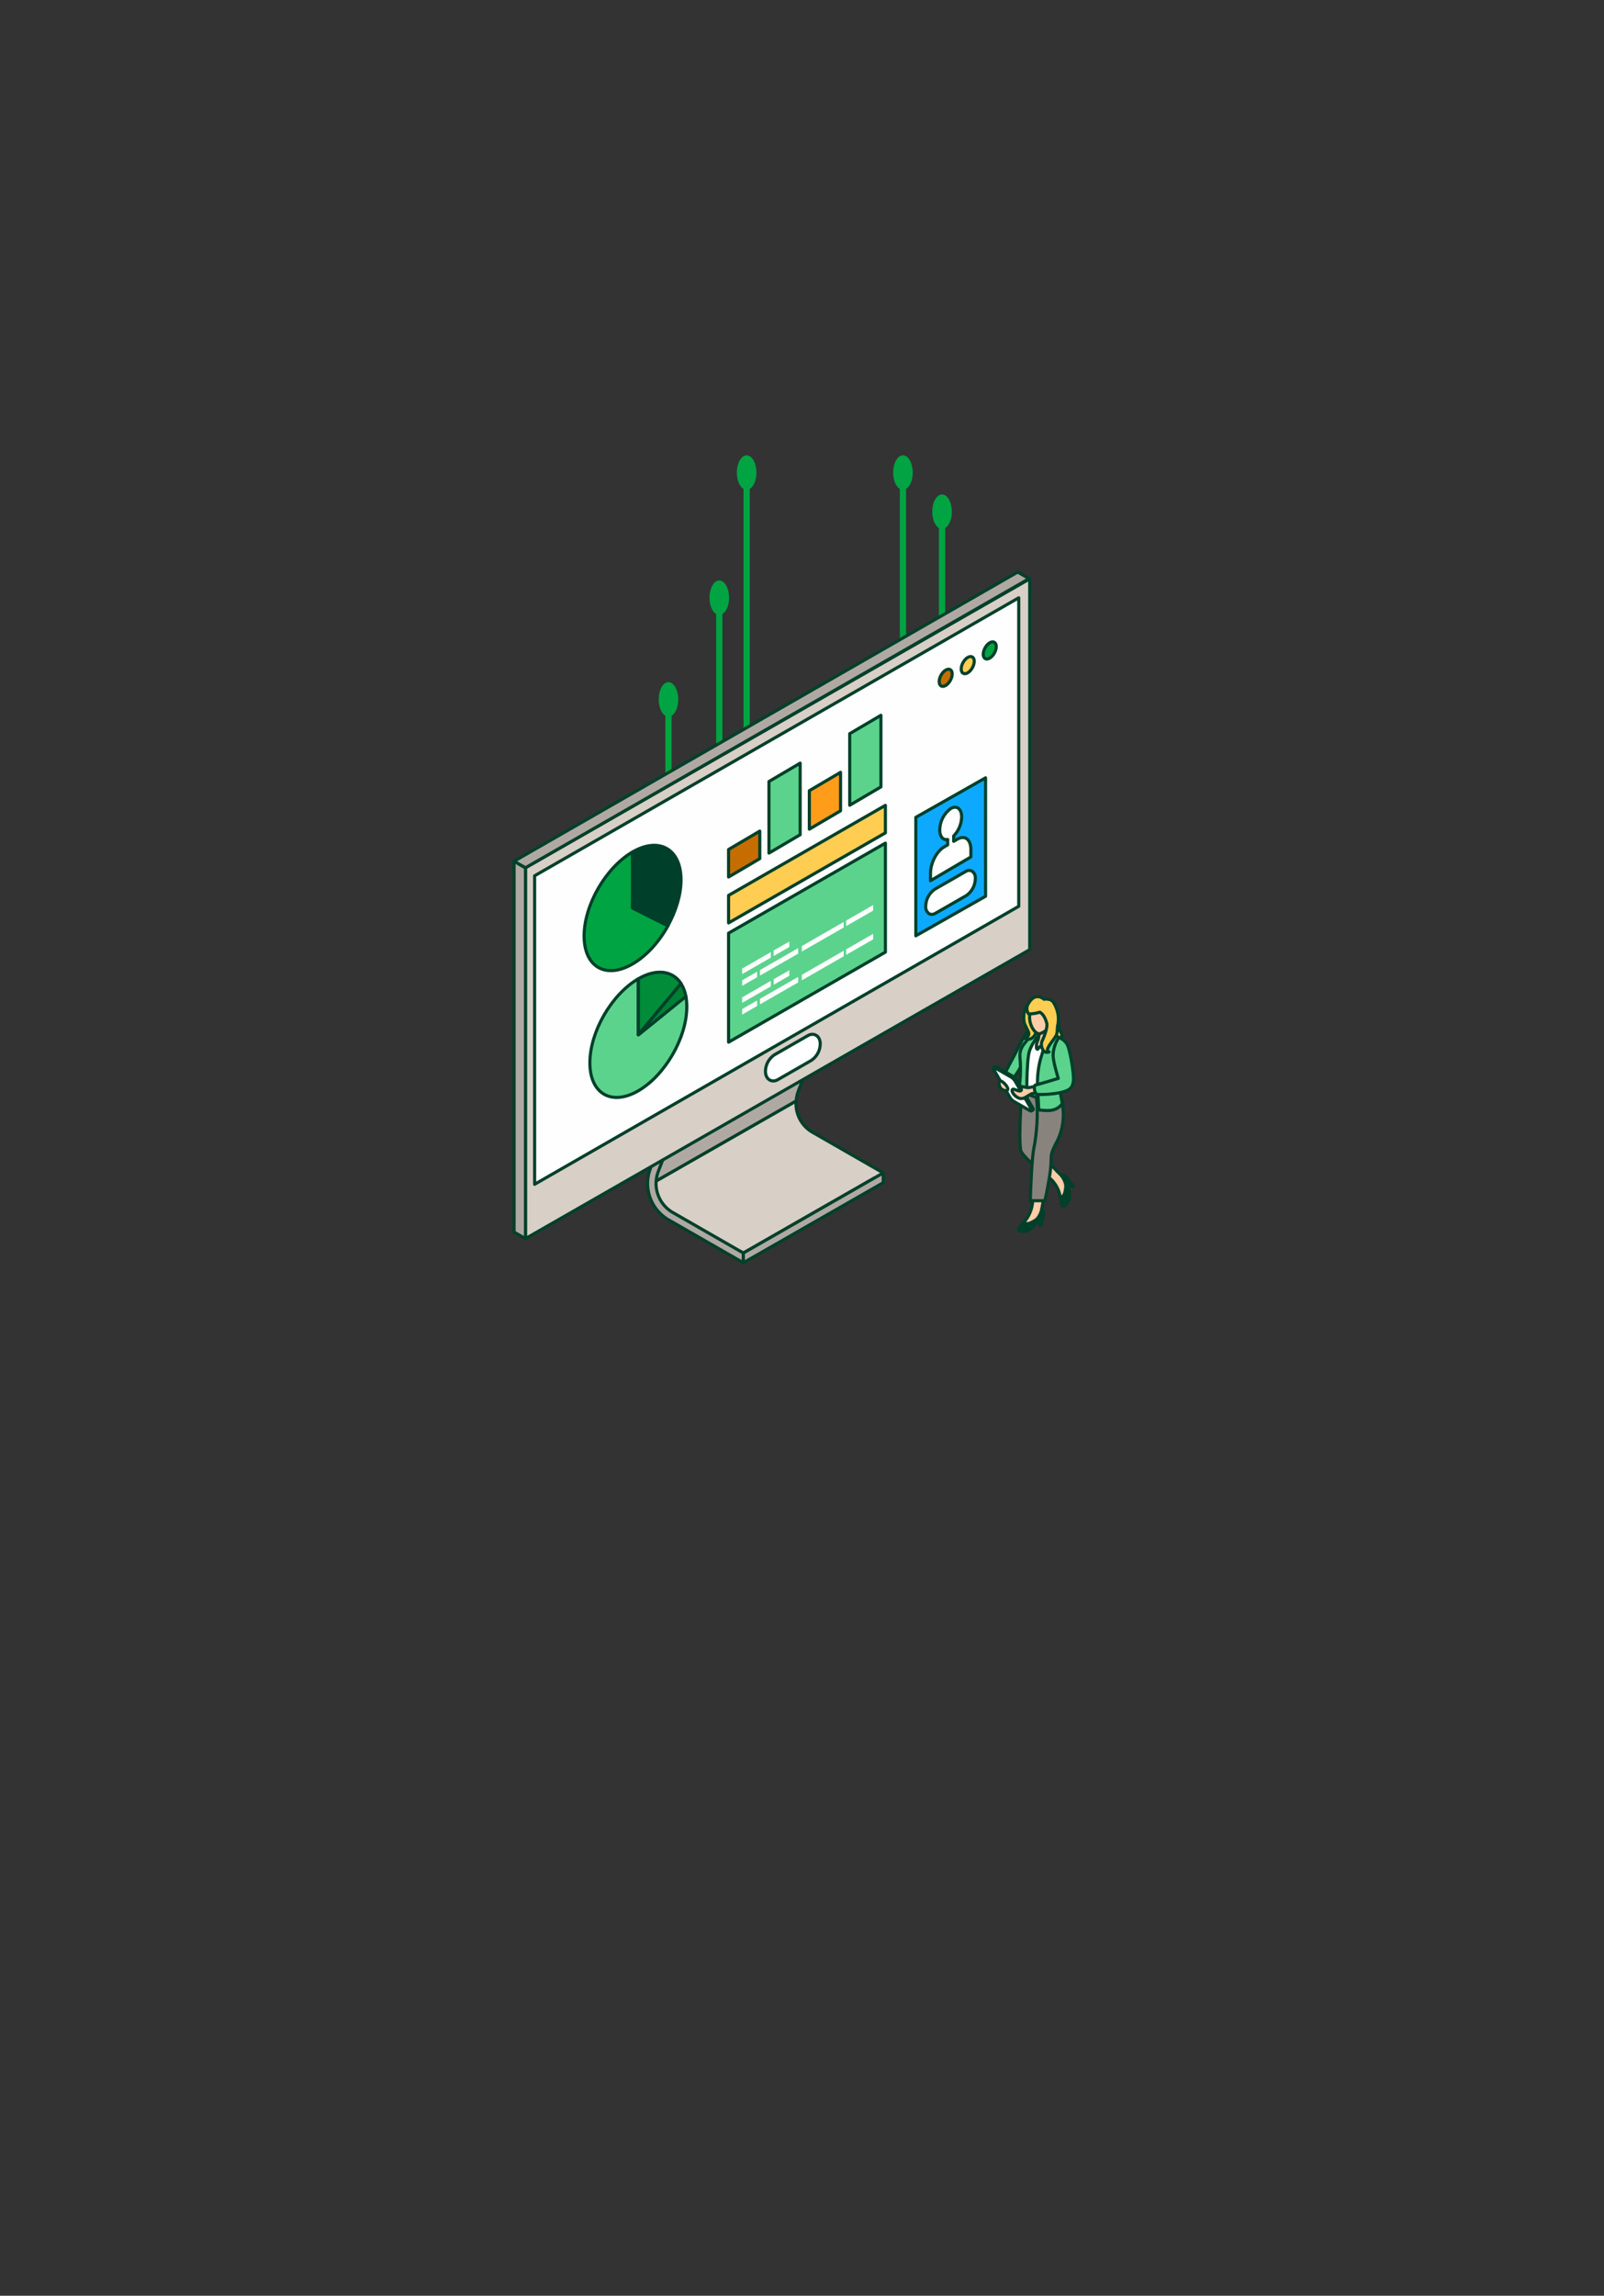 <?xml version="1.0" encoding="UTF-8"?>
<svg width="258px" height="369px" viewBox="0 0 258 369" version="1.1" xmlns="http://www.w3.org/2000/svg" xmlns:xlink="http://www.w3.org/1999/xlink">
    <rect x="0" y="0" width="258" height="369" fill="#333333" stroke="none"/>
    <title>Group</title>
    <g id="Page-1" stroke="none" stroke-width="1" fill="none" fill-rule="evenodd">
        <g id="Group">
            <rect id="Rectangle" fill-rule="nonzero" x="0" y="0" width="258" height="369"></rect>
            <g id="2" transform="translate(-16, -364)">
                <line x1="131.695" y1="460.896" x2="131.695" y2="506.784" id="Path" stroke="#00A443"></line>
                <ellipse id="Oval" fill="#00A443" fill-rule="nonzero" transform="translate(131.695, 460.073) scale(-1, 1) translate(-131.695, -460.073)" cx="131.694" cy="460.073" rx="1.572" ry="2.77"></ellipse>
                <line x1="136.095" y1="440.78" x2="136.095" y2="486.669" id="Path" stroke="#00A443"></line>
                <ellipse id="Oval" fill="#00A443" fill-rule="nonzero" transform="translate(136.095, 439.958) scale(-1, 1) translate(-136.095, -439.958)" cx="136.094" cy="439.958" rx="1.572" ry="2.77"></ellipse>
                <line x1="123.522" y1="477.24" x2="123.522" y2="523.129" id="Path" stroke="#00A443"></line>
                <ellipse id="Oval" fill="#00A443" fill-rule="nonzero" transform="translate(123.522, 476.417) scale(-1, 1) translate(-123.522, -476.417)" cx="123.522" cy="476.417" rx="1.572" ry="2.77"></ellipse>
                <line x1="167.526" y1="447.066" x2="167.526" y2="492.955" id="Path" stroke="#00A443"></line>
                <ellipse id="Oval" fill="#00A443" fill-rule="nonzero" transform="translate(167.525, 446.244) scale(-1, 1) translate(-167.525, -446.244)" cx="167.525" cy="446.244" rx="1.572" ry="2.77"></ellipse>
                <line x1="161.239" y1="440.78" x2="161.239" y2="486.669" id="Path" stroke="#00A443"></line>
                <ellipse id="Oval" fill="#00A443" fill-rule="nonzero" transform="translate(161.239, 439.958) scale(-1, 1) translate(-161.239, -439.958)" cx="161.239" cy="439.958" rx="1.572" ry="2.77"></ellipse>
                <path d="M144.058,540.954 L120.854,554.21 C120.708,555.31 120.883,556.427 121.358,557.43 C122.399,559.256 125.733,560.537 125.733,560.537 L135.565,565.398 L156.701,553.306 L158.066,554.089 L158.066,552.524 L146.494,545.884 C145.673,545.362 145.012,544.626 144.583,543.757 C144.153,542.888 143.972,541.919 144.058,540.954 Z" id="Path" stroke="#00402A" stroke-width="0.5" fill="#D8CFC7" fill-rule="nonzero" stroke-linejoin="round"></path>
                <path d="M144.445,539.261 C145.621,536.299 149.103,526.74 149.138,526.644 L147.855,526.186 C147.838,526.234 146.921,528.749 145.874,531.589 C141.578,534.146 124.028,544.217 124.028,544.217 C124.028,544.217 122.153,548.849 121.584,550.637 C121.209,551.799 120.963,552.999 120.853,554.214 L144.058,540.954 C144.1,540.374 144.231,539.803 144.445,539.261 Z" id="Path" stroke="#00402A" stroke-width="0.5" fill="#B0A9A3" fill-rule="nonzero" stroke-linejoin="round"></path>
                <path d="M135.567,565.401 L123.994,558.761 C122.927,558.07 122.137,557.029 121.763,555.819 C121.388,554.609 121.453,553.306 121.945,552.139 C123.12,549.175 126.602,539.617 126.637,539.521 L125.354,539.062 C125.32,539.154 121.848,548.698 120.677,551.643 C120.069,553.114 120,554.75 120.482,556.265 C120.963,557.781 121.965,559.081 123.312,559.938 L135.567,566.97 L135.567,565.401 Z" id="Path" stroke="#00402A" stroke-width="0.5" fill="#B0A9A3" fill-rule="nonzero" stroke-linejoin="round"></path>
                <polygon id="Path" stroke="#00402A" stroke-width="0.5" fill="#B0A9A3" fill-rule="nonzero" stroke-linejoin="round" points="158.067 552.524 135.568 565.401 135.568 566.967 158.072 554.09"></polygon>
                <polygon id="Path" stroke="#00402A" stroke-width="0.5" fill="#D8CFC7" fill-rule="nonzero" stroke-linejoin="round" points="100.52 563.086 100.52 503.483 181.629 457.043 181.629 516.643"></polygon>
                <polygon id="Path" stroke="#00402A" stroke-width="0.5" fill="#FFFEFF" fill-rule="nonzero" stroke-linejoin="round" points="179.864 509.672 101.992 554.354 101.992 504.768 179.864 460.086"></polygon>
                <path d="M140.374,537.748 C139.769,537.748 139.12,537.263 139.12,536.199 C139.128,535.679 139.26,535.169 139.506,534.71 C139.753,534.251 140.105,533.858 140.535,533.561 L145.95,530.454 C146.172,530.322 146.424,530.25 146.682,530.245 C147.286,530.245 147.935,530.729 147.935,531.794 C147.928,532.314 147.795,532.824 147.549,533.283 C147.303,533.741 146.951,534.135 146.521,534.431 L141.105,537.539 C140.884,537.672 140.632,537.744 140.374,537.748 Z" id="Path" stroke="#00402A" stroke-width="0.5" fill="#FFFFFF" fill-rule="nonzero" stroke-linejoin="round"></path>
                <polygon id="Path" stroke="#00402A" stroke-width="0.5" fill="#B0A9A3" fill-rule="nonzero" stroke-linejoin="round" points="100.52 503.483 98.687 502.432 98.687 562.036 100.52 563.087"></polygon>
                <polygon id="Path" stroke="#00402A" stroke-width="0.5" fill="#B0A9A3" fill-rule="nonzero" stroke-linejoin="round" points="181.525 457.005 179.692 455.954 98.687 502.427 100.52 503.478"></polygon>
                <path d="M117.747,500.938 C113.447,503.429 109.952,509.464 109.952,514.447 C109.952,519.431 113.447,521.434 117.747,518.942 C119.996,517.648 122.024,515.376 123.441,512.811 L117.747,509.952 L117.747,500.938 Z" id="Path" stroke="#00402A" stroke-width="0.5" fill="#00A443" fill-rule="nonzero" stroke-linejoin="round"></path>
                <path d="M117.748,500.937 L117.748,509.928 L123.441,512.786 C124.736,510.416 125.543,507.802 125.543,505.433 C125.543,500.473 122.048,498.446 117.748,500.937 Z" id="Path" stroke="#00402A" stroke-width="0.5" fill="#00402A" fill-rule="nonzero" stroke-linejoin="round"></path>
                <path d="M118.676,530.336 L118.676,521.321 C114.375,523.813 110.88,529.847 110.88,534.831 C110.88,539.815 114.375,541.818 118.676,539.326 C122.976,536.834 126.471,530.8 126.471,525.816 C126.471,525.206 126.422,524.644 126.324,524.131 C126.324,524.155 118.676,530.336 118.676,530.336 Z" id="Path" stroke="#00402A" stroke-width="0.5" fill="#5BD38C" fill-rule="nonzero" stroke-linejoin="round"></path>
                <path d="M118.676,521.321 L118.676,530.311 L125.542,522.078 C124.223,520.051 121.632,519.611 118.676,521.321 Z" id="Path" stroke="#00402A" stroke-width="0.5" fill="#008C39" fill-rule="nonzero" stroke-linejoin="round"></path>
                <path d="M118.676,530.335 L126.324,524.155 C126.177,523.348 125.909,522.664 125.542,522.103 L118.676,530.335 Z" id="Path" stroke="#00402A" stroke-width="0.5" fill="#007F33" fill-rule="nonzero" stroke-linejoin="round"></path>
                <polygon id="Path" stroke="#00402A" stroke-width="0.5" fill="#5BD38C" fill-rule="nonzero" stroke-linejoin="round" points="158.414 517.04 133.19 531.513 133.19 513.99 158.414 499.517"></polygon>
                <polygon id="Path" stroke="#00402A" stroke-width="0.5" fill="#FFCD52" fill-rule="nonzero" stroke-linejoin="round" points="158.414 497.869 133.19 512.342 133.19 507.92 158.414 493.446"></polygon>
                <polygon id="Path" stroke="#00402A" stroke-width="0.5" fill="#C66D00" fill-rule="nonzero" stroke-linejoin="round" points="138.209 502.014 133.19 504.966 133.19 500.538 138.209 497.585"></polygon>
                <polygon id="Path" stroke="#00402A" stroke-width="0.5" fill="#5BD38C" fill-rule="nonzero" stroke-linejoin="round" points="144.705 498.169 139.685 501.121 139.685 489.613 144.705 486.661"></polygon>
                <polygon id="Path" stroke="#00402A" stroke-width="0.5" fill="#FF9C1A" fill-rule="nonzero" stroke-linejoin="round" points="151.2 494.324 146.181 497.276 146.181 491.089 151.2 488.137"></polygon>
                <polygon id="Path" stroke="#00402A" stroke-width="0.5" fill="#5BD38C" fill-rule="nonzero" stroke-linejoin="round" points="157.696 490.479 152.676 493.431 152.676 481.923 157.696 478.971"></polygon>
                <polygon id="Path" fill="#FFFFFF" fill-rule="nonzero" points="139.985 521.664 135.376 524.308 135.376 525.192 139.985 522.548"></polygon>
                <polygon id="Path" fill="#FFFFFF" fill-rule="nonzero" points="142.964 519.954 140.438 521.403 140.438 522.287 142.964 520.838"></polygon>
                <polygon id="Path" fill="#FFFFFF" fill-rule="nonzero" points="137.783 524.809 135.376 526.191 135.376 527.076 137.783 525.694"></polygon>
                <polygon id="Path" fill="#FFFFFF" fill-rule="nonzero" points="144.388 521.019 138.236 524.549 138.236 525.433 144.388 521.903"></polygon>
                <polygon id="Path" fill="#FFFFFF" fill-rule="nonzero" points="151.706 516.82 144.971 520.684 144.971 521.569 151.706 517.704"></polygon>
                <polygon id="Path" fill="#FFFFFF" fill-rule="nonzero" points="152.095 516.597 152.095 517.481 156.451 514.982 156.451 514.097"></polygon>
                <polygon id="Path" fill="#FFFFFF" fill-rule="nonzero" points="139.985 517.04 135.376 519.684 135.376 520.568 139.985 517.924"></polygon>
                <polygon id="Path" fill="#FFFFFF" fill-rule="nonzero" points="142.964 515.33 140.438 516.779 140.438 517.664 142.964 516.215"></polygon>
                <polygon id="Path" fill="#FFFFFF" fill-rule="nonzero" points="137.783 520.185 135.376 521.567 135.376 522.451 137.783 521.07"></polygon>
                <polygon id="Path" fill="#FFFFFF" fill-rule="nonzero" points="144.388 516.395 138.236 519.925 138.236 520.81 144.388 517.279"></polygon>
                <polygon id="Path" fill="#FFFFFF" fill-rule="nonzero" points="151.706 512.196 144.971 516.06 144.971 516.945 151.706 513.08"></polygon>
                <polygon id="Path" fill="#FFFFFF" fill-rule="nonzero" points="152.095 511.973 152.095 512.858 156.451 510.358 156.451 509.474"></polygon>
                <polygon id="Path" stroke="#00402A" stroke-width="0.5" fill="#0DA9FF" fill-rule="nonzero" stroke-linejoin="round" points="174.525 489.022 163.306 495.376 163.306 514.414 174.526 508.06"></polygon>
                <path d="M165.859,510.975 C165.712,510.976 165.568,510.939 165.44,510.866 C165.251,510.728 165.102,510.544 165.007,510.331 C164.912,510.119 164.875,509.885 164.899,509.654 C164.908,509.123 165.042,508.601 165.291,508.13 C165.54,507.66 165.896,507.254 166.332,506.945 L171.315,504.086 C171.464,503.983 171.638,503.923 171.819,503.911 C171.999,503.898 172.18,503.935 172.342,504.016 C172.531,504.154 172.68,504.338 172.775,504.55 C172.87,504.763 172.907,504.996 172.883,505.227 C172.874,505.759 172.739,506.281 172.49,506.751 C172.241,507.221 171.885,507.627 171.45,507.936 L166.466,510.796 C166.283,510.907 166.074,510.969 165.859,510.975 Z" id="Path" fill="#FFFFFF" fill-rule="nonzero"></path>
                <path d="M171.45,507.936 C171.885,507.627 172.241,507.221 172.49,506.751 C172.739,506.281 172.874,505.759 172.883,505.227 C172.907,504.996 172.87,504.763 172.775,504.55 C172.68,504.338 172.531,504.154 172.342,504.016 C172.18,503.935 171.999,503.898 171.819,503.911 C171.638,503.923 171.464,503.983 171.315,504.086 L166.332,506.945 C165.896,507.254 165.54,507.66 165.291,508.13 C165.042,508.601 164.908,509.123 164.899,509.654 C164.875,509.885 164.912,510.119 165.007,510.331 C165.102,510.544 165.251,510.728 165.44,510.866 C165.568,510.939 165.712,510.976 165.859,510.975 C166.074,510.969 166.283,510.907 166.466,510.796 L171.45,507.936 Z M171.45,507.936 L171.383,507.82" id="Shape" stroke="#00402A" stroke-width="0.5" stroke-linejoin="round"></path>
                <path d="M169.998,498.876 L169.399,499.229 L169.399,498.366 C170.188,497.552 170.646,496.464 170.68,495.32 C170.68,493.998 169.89,493.39 168.916,493.963 C168.378,494.354 167.939,494.869 167.633,495.465 C167.326,496.061 167.162,496.722 167.152,497.394 C167.152,498.488 167.695,499.081 168.433,498.934 L168.433,499.796 L167.833,500.148 C166.642,500.849 165.668,502.744 165.668,504.36 L165.668,505.557 L172.164,501.74 L172.164,500.543 C172.164,498.926 171.189,498.176 169.998,498.876 Z" id="Path" stroke="#00402A" stroke-width="0.5" fill="#FFFFFF" fill-rule="nonzero" stroke-linejoin="round"></path>
                <path d="M175.198,467.313 C174.622,467.651 174.151,468.478 174.151,469.163 C174.151,469.847 174.622,470.121 175.198,469.783 C175.774,469.444 176.247,468.616 176.247,467.931 C176.246,467.247 175.774,466.974 175.198,467.313 Z" id="Path" stroke="#00402A" stroke-width="0.5" fill="#00A443" fill-rule="nonzero"></path>
                <path d="M171.655,469.675 C171.079,470.014 170.608,470.84 170.608,471.525 C170.608,472.21 171.079,472.483 171.655,472.145 C172.231,471.806 172.704,470.979 172.704,470.294 C172.703,469.609 172.231,469.337 171.655,469.675 Z" id="Path" stroke="#00402A" stroke-width="0.5" fill="#FFCD52" fill-rule="nonzero"></path>
                <path d="M168.112,471.709 C167.536,472.048 167.065,472.874 167.065,473.559 C167.065,474.244 167.536,474.517 168.112,474.179 C168.688,473.841 169.16,473.013 169.16,472.328 C169.16,471.643 168.688,471.371 168.112,471.709 Z" id="Path" stroke="#00402A" stroke-width="0.5" fill="#C66D00" fill-rule="nonzero"></path>
                <path d="M183.018,549.026 C182.97,548.89 182.931,548.75 182.901,548.608 C182.591,547.162 184.02,541.106 184.085,539.629 C184.149,539.111 180.646,538.857 180.646,538.857 C180.646,538.857 180.144,546.362 180.097,547.362 C180.044,548.473 180.044,548.878 180.646,549.528 C181.247,550.177 182.351,551.166 183.399,552.089 C183.622,551.409 183.852,550.731 184.085,550.054 C184.004,549.968 183.927,549.889 183.851,549.81 C183.588,549.534 183.31,549.272 183.018,549.026 Z" id="Path" stroke="#00402A" stroke-width="0.5" fill="#FFCDA8" fill-rule="nonzero" stroke-linejoin="round"></path>
                <path d="M186.593,552.811 C186.096,552.394 184.813,550.941 183.739,549.785 C183.511,550.446 183.289,551.109 183.072,551.773 C183.934,552.53 184.713,553.21 185.08,553.573 C185.87,554.351 186.386,555.362 186.552,556.454 C186.693,556.946 187.698,556.442 187.667,555.53 C187.636,554.618 187.59,554.485 187.691,554.076 C187.792,553.667 187.353,553.45 186.593,552.811 Z" id="Path" stroke="#00402A" stroke-width="0.5" fill="#FFCDA8" fill-rule="nonzero" stroke-linejoin="round"></path>
                <path d="M187.913,553.7 C187.742,553.38 187.488,553.111 187.177,552.922 L187.165,552.916 C187.146,552.906 187.126,552.898 187.106,552.89 C186.941,552.834 186.767,552.807 186.593,552.81 C186.593,552.81 187.54,553.86 187.42,554.86 C187.289,555.975 187.084,556.346 186.549,556.459 C186.633,556.834 186.693,557.214 186.729,557.597 C186.773,558 187.154,558.031 187.648,557.396 C187.972,556.978 188.118,556.452 188.057,555.929 C187.924,555.426 187.829,554.915 187.774,554.399 C187.774,554.331 187.774,554.269 187.774,554.21 C188.068,554.44 188.238,554.606 188.453,554.772 C188.597,554.797 188.655,554.686 188.647,554.556 C188.372,554.298 188.126,554.011 187.913,553.7 Z" id="Path" stroke="#00402A" stroke-width="0.5" fill="#00402A" fill-rule="nonzero" stroke-linejoin="round"></path>
                <path d="M183.265,552.171 L184.616,550.435 L183.651,548.312 L183.072,540.401 L180.371,539.244 C180.371,539.244 179.792,546.576 180.178,548.891 C180.307,549.663 183.265,552.171 183.265,552.171 Z" id="Path" stroke="#00402A" stroke-width="0.5" fill="#89837E" fill-rule="nonzero"></path>
                <path d="M183.265,541.945 C183.265,541.945 182.854,546.902 182.636,547.879 C182.294,549.269 182.215,550.711 182.403,552.13 C182.421,553.965 182.3,555.798 182.04,557.615 C181.878,558.68 181.404,559.675 180.677,560.475 C180.347,560.867 181.121,561.378 181.863,560.84 C182.605,560.302 182.834,559.866 183.231,559.719 C183.628,559.573 183.482,559.232 183.586,558.25 C183.668,557.49 184.279,555.19 184.623,553.588 C185.111,551.316 184.611,551.199 184.802,550.044 C185.036,548.584 187.317,545.804 186.931,541.173 C187.179,540.712 183.265,541.945 183.265,541.945 Z" id="Path" stroke="#00402A" stroke-width="0.5" fill="#FFCDA8" fill-rule="nonzero" stroke-linejoin="round"></path>
                <path d="M183.858,558.76 C183.854,558.739 183.849,558.718 183.842,558.698 C183.785,558.534 183.699,558.382 183.588,558.249 C183.588,558.249 183.344,559.637 182.48,560.163 C181.517,560.751 181.098,560.822 180.679,560.474 C180.434,560.771 180.171,561.053 179.891,561.318 C179.6,561.602 179.81,561.918 180.619,561.91 C181.149,561.904 181.656,561.693 182.032,561.321 C182.347,560.907 182.692,560.517 183.066,560.154 C183.12,560.111 183.166,560.074 183.214,560.035 C183.214,560.407 183.189,560.643 183.191,560.912 C183.261,561.042 183.382,561.018 183.482,560.93 C183.515,560.556 183.589,560.186 183.702,559.828 C183.85,559.496 183.905,559.132 183.862,558.772 L183.858,558.76 Z" id="Path" stroke="#00402A" stroke-width="0.5" fill="#00402A" fill-rule="nonzero" stroke-linejoin="round"></path>
                <path d="M185.773,547.926 C187.471,544.993 187.059,542.073 186.738,540.787 L182.686,540.401 C183.072,542.716 182.686,546.768 182.3,548.505 C181.991,549.894 181.785,554.743 181.721,556.994 L184.037,556.994 C184.101,556.866 184.345,555.914 184.808,553.135 C185.387,549.662 184.615,550.241 185.773,547.926 Z" id="Path" stroke="#00402A" stroke-width="0.5" fill="#89837E" fill-rule="nonzero"></path>
                <path d="M186.223,528.152 L185.363,530.443 L186.597,530.875 C186.708,530.755 186.775,530.6 186.787,530.437 C186.799,530.274 186.755,530.112 186.662,529.977 C186.238,529.414 186.223,528.152 186.223,528.152 Z" id="Path" stroke="#00402A" stroke-width="0.5" fill="#FFCD52" fill-rule="nonzero" stroke-linejoin="round"></path>
                <path d="M183.411,529.547 C182.75,529.169 182.041,528.726 181.256,529.815 C180.404,530.997 179.366,533.289 178.791,534.311 C178.11,535.521 177.222,537.402 177.222,537.402 L178.47,537.88 C178.47,537.88 179.215,537.236 180.262,535.352 C181.437,534.122 181.561,533.144 181.561,533.144 C181.561,533.144 185.268,530.611 183.411,529.547 Z" id="Path" stroke="#00402A" stroke-width="0.5" fill="#5BD38C" fill-rule="nonzero" stroke-linejoin="round"></path>
                <path d="M187.009,531.742 C186.852,531.118 185.362,530.445 185.362,530.445 C185.362,530.445 184.29,531.295 183.912,531.59 C183.546,531.919 183.206,532.275 182.894,532.655 L182.886,532.655 C182.944,531.942 183.097,531.24 183.341,530.567 C183.389,530.149 183.369,529.725 183.279,529.313 C183.279,529.313 183.129,529.276 182.912,529.238 C182.585,529.597 181.943,530.551 181.595,530.946 C181.259,531.328 180.271,532.649 180.573,533.898 C180.805,534.879 180.927,535.883 180.938,536.89 C180.883,537.596 180.783,538.297 180.637,538.989 C181.347,540.685 185.119,540.991 186.163,539.738 C185.919,538.445 185.762,537.137 185.695,535.824 C185.695,535.824 187.53,533.801 187.009,531.742 Z" id="Path" stroke="#00402A" stroke-width="0.5" fill="#FFFFFF" fill-rule="nonzero" stroke-linejoin="round"></path>
                <path d="M182.912,529.233 C182.912,529.233 180.933,531.468 180.6,531.966 C179.766,533.21 180.125,533.909 180.125,535.093 C180.163,536.23 180.117,537.368 179.987,538.497 C179.803,539.653 179.803,539.653 179.677,541.004 C179.987,541.765 181.167,541.869 181.167,541.869 C181.167,541.869 181.025,534.46 181.616,532.84 C182.002,531.827 182.598,530.906 183.366,530.137 L182.912,529.233 Z" id="Path" stroke="#00402A" stroke-width="0.5" fill="#5BD38C" fill-rule="nonzero" stroke-linejoin="round"></path>
                <path d="M180.723,528.261 C180.778,528.677 181.354,529.587 181.452,529.956 C181.655,530.726 180.735,530.862 180.735,530.862 C180.927,530.985 181.151,531.049 181.38,531.045 C181.608,531.04 181.83,530.968 182.017,530.837 C182.834,530.324 182.882,528.641 183.148,528.392 C183.686,527.89 181.914,524.899 181.914,524.899 C181.914,524.899 180.382,525.668 180.723,528.261 Z" id="Path" stroke="#00402A" stroke-width="0.5" fill="#FFCD52" fill-rule="nonzero" stroke-linejoin="round"></path>
                <path d="M183.167,529.454 C183.178,530.008 183.118,530.561 182.99,531.1 C182.743,531.544 182.655,532.059 182.74,532.56 C183.274,532.291 183.76,531.937 184.179,531.511 C184.54,531.131 184.802,530.668 184.94,530.164 C184.87,529.402 184.93,528.633 185.117,527.891 C184.435,527.587 183.167,529.454 183.167,529.454 Z" id="Path" stroke="#00402A" stroke-width="0.5" fill="#FFCDA8" fill-rule="nonzero" stroke-linejoin="round"></path>
                <path d="M184.94,530.164 C184.269,531.499 183.73,532.896 183.33,534.335 C182.928,535.945 182.787,537.608 182.913,539.262 C183.013,540.631 183.071,542.396 183.071,542.396 C183.071,542.396 184.641,542.631 185.388,542.396 C185.999,542.257 186.53,541.884 186.864,541.358 C186.864,541.358 186.197,537.909 186.197,536.884 C186.334,535.196 186.727,533.538 187.363,531.967 C186.817,530.541 184.94,530.164 184.94,530.164 Z" id="Path" stroke="#00402A" stroke-width="0.5" fill="#5BD38C" fill-rule="nonzero" stroke-linejoin="round"></path>
                <path d="M176.066,535.478 C176.11,535.448 176.192,535.452 176.307,535.501 L178.733,536.896 C179.051,537.056 179.32,537.298 179.51,537.598 L182.128,542.102 C182.218,542.257 182.223,542.361 182.161,542.404 L182.161,542.407 L181.902,542.555 L181.782,542.302 L179.493,540.986 C179.174,540.827 178.906,540.584 178.715,540.285 L176.098,535.78 C176.091,535.769 176.087,535.759 176.081,535.748 L176.022,535.805 L175.816,535.62 L176.062,535.477 L176.066,535.478 Z" id="Path" stroke="#00402A" stroke-width="0.5" fill="#FFFEFF" fill-rule="nonzero" stroke-linejoin="round"></path>
                <path d="M176.056,535.645 L178.481,537.04 C178.8,537.199 179.068,537.441 179.258,537.741 L181.876,542.245 C182.033,542.514 181.939,542.639 181.668,542.523 L179.242,541.128 C178.924,540.968 178.655,540.726 178.465,540.426 L175.847,535.922 C175.69,535.653 175.784,535.528 176.056,535.645 Z" id="Path" stroke="#00402A" stroke-width="0.5" fill="#FFFEFF" fill-rule="nonzero" stroke-linejoin="round"></path>
                <path d="M183.706,538.243 C182.994,538.491 182.264,538.68 181.521,538.81 C181.092,538.891 180.546,538.58 180.118,538.643 C180.172,538.767 180.43,539.166 180.213,539.309 C179.805,539.579 178.791,538.65 178.791,539.309 C178.791,539.666 179.295,540.225 179.765,540.451 C180.606,540.858 181.11,540.196 181.952,539.794 C182.28,539.637 183.872,539.854 184.365,539.688 C184.162,539.267 183.929,538.656 183.706,538.243 Z" id="Path" stroke="#00402A" stroke-width="0.5" fill="#FFCDA8" fill-rule="nonzero" stroke-linejoin="round"></path>
                <path d="M176.872,537.76 C177.255,537.679 178.189,538.704 178.103,539.1 C178.016,539.496 177.166,539.233 176.938,538.876 C176.711,538.52 176.544,537.83 176.872,537.76 Z" id="Path" stroke="#00402A" stroke-width="0.5" fill="#FFCDA8" fill-rule="nonzero" stroke-linejoin="round"></path>
                <path d="M186.37,530.78 C186.103,530.939 185.388,532.276 185.388,533.633 C185.388,534.658 186.223,537.336 186.223,537.336 C186.223,537.336 183.373,538.205 182.461,538.434 C182.379,538.685 182.361,538.951 182.408,539.21 C182.456,539.469 182.569,539.712 182.735,539.917 C184.014,539.964 185.295,539.864 186.551,539.622 C188.292,539.23 188.507,538.698 188.648,537.756 C188.79,536.813 188.117,532.569 187.6,531.783 C187.31,531.325 186.879,530.973 186.37,530.78 Z" id="Path" stroke="#00402A" stroke-width="0.5" fill="#5BD38C" fill-rule="nonzero" stroke-linejoin="round"></path>
                <path d="M181.841,526.406 C181.047,528.092 182.421,530.426 183.305,530.14 C184.14,529.835 184.831,529.232 185.243,528.448 C185.662,527.445 185.33,526.164 184.836,525.71 C184.613,525.507 184.342,525.362 184.049,525.286 C183.756,525.21 183.449,525.206 183.154,525.275 C182.859,525.343 182.585,525.482 182.357,525.679 C182.128,525.877 181.951,526.126 181.841,526.406 Z" id="Path" stroke="#00402A" stroke-width="0.5" fill="#FFCDA8" fill-rule="nonzero" stroke-linejoin="round"></path>
                <path d="M183.921,524.611 C183.921,524.611 182.567,523.333 181.452,525.25 C181.27,525.502 181.171,525.804 181.171,526.113 C181.171,526.423 181.27,526.725 181.452,526.976 C182.063,526.974 182.669,526.879 183.25,526.694 C183.25,526.694 183.998,527.005 184.372,528.477 C184.532,529.105 183.98,530.592 183.598,531.382 C183.317,531.966 183.707,533.503 184.743,533.08 C183.899,532.834 185.285,531.449 185.856,530.486 C186.117,530.049 186.033,529.265 186.109,528.92 C186.408,527.641 186.185,526.298 185.489,525.182 C185.035,524.386 183.921,524.611 183.921,524.611 Z" id="Path" stroke="#00402A" stroke-width="0.5" fill="#FFCD52" fill-rule="nonzero" stroke-linejoin="round"></path>
            </g>
        </g>
    </g>
</svg>